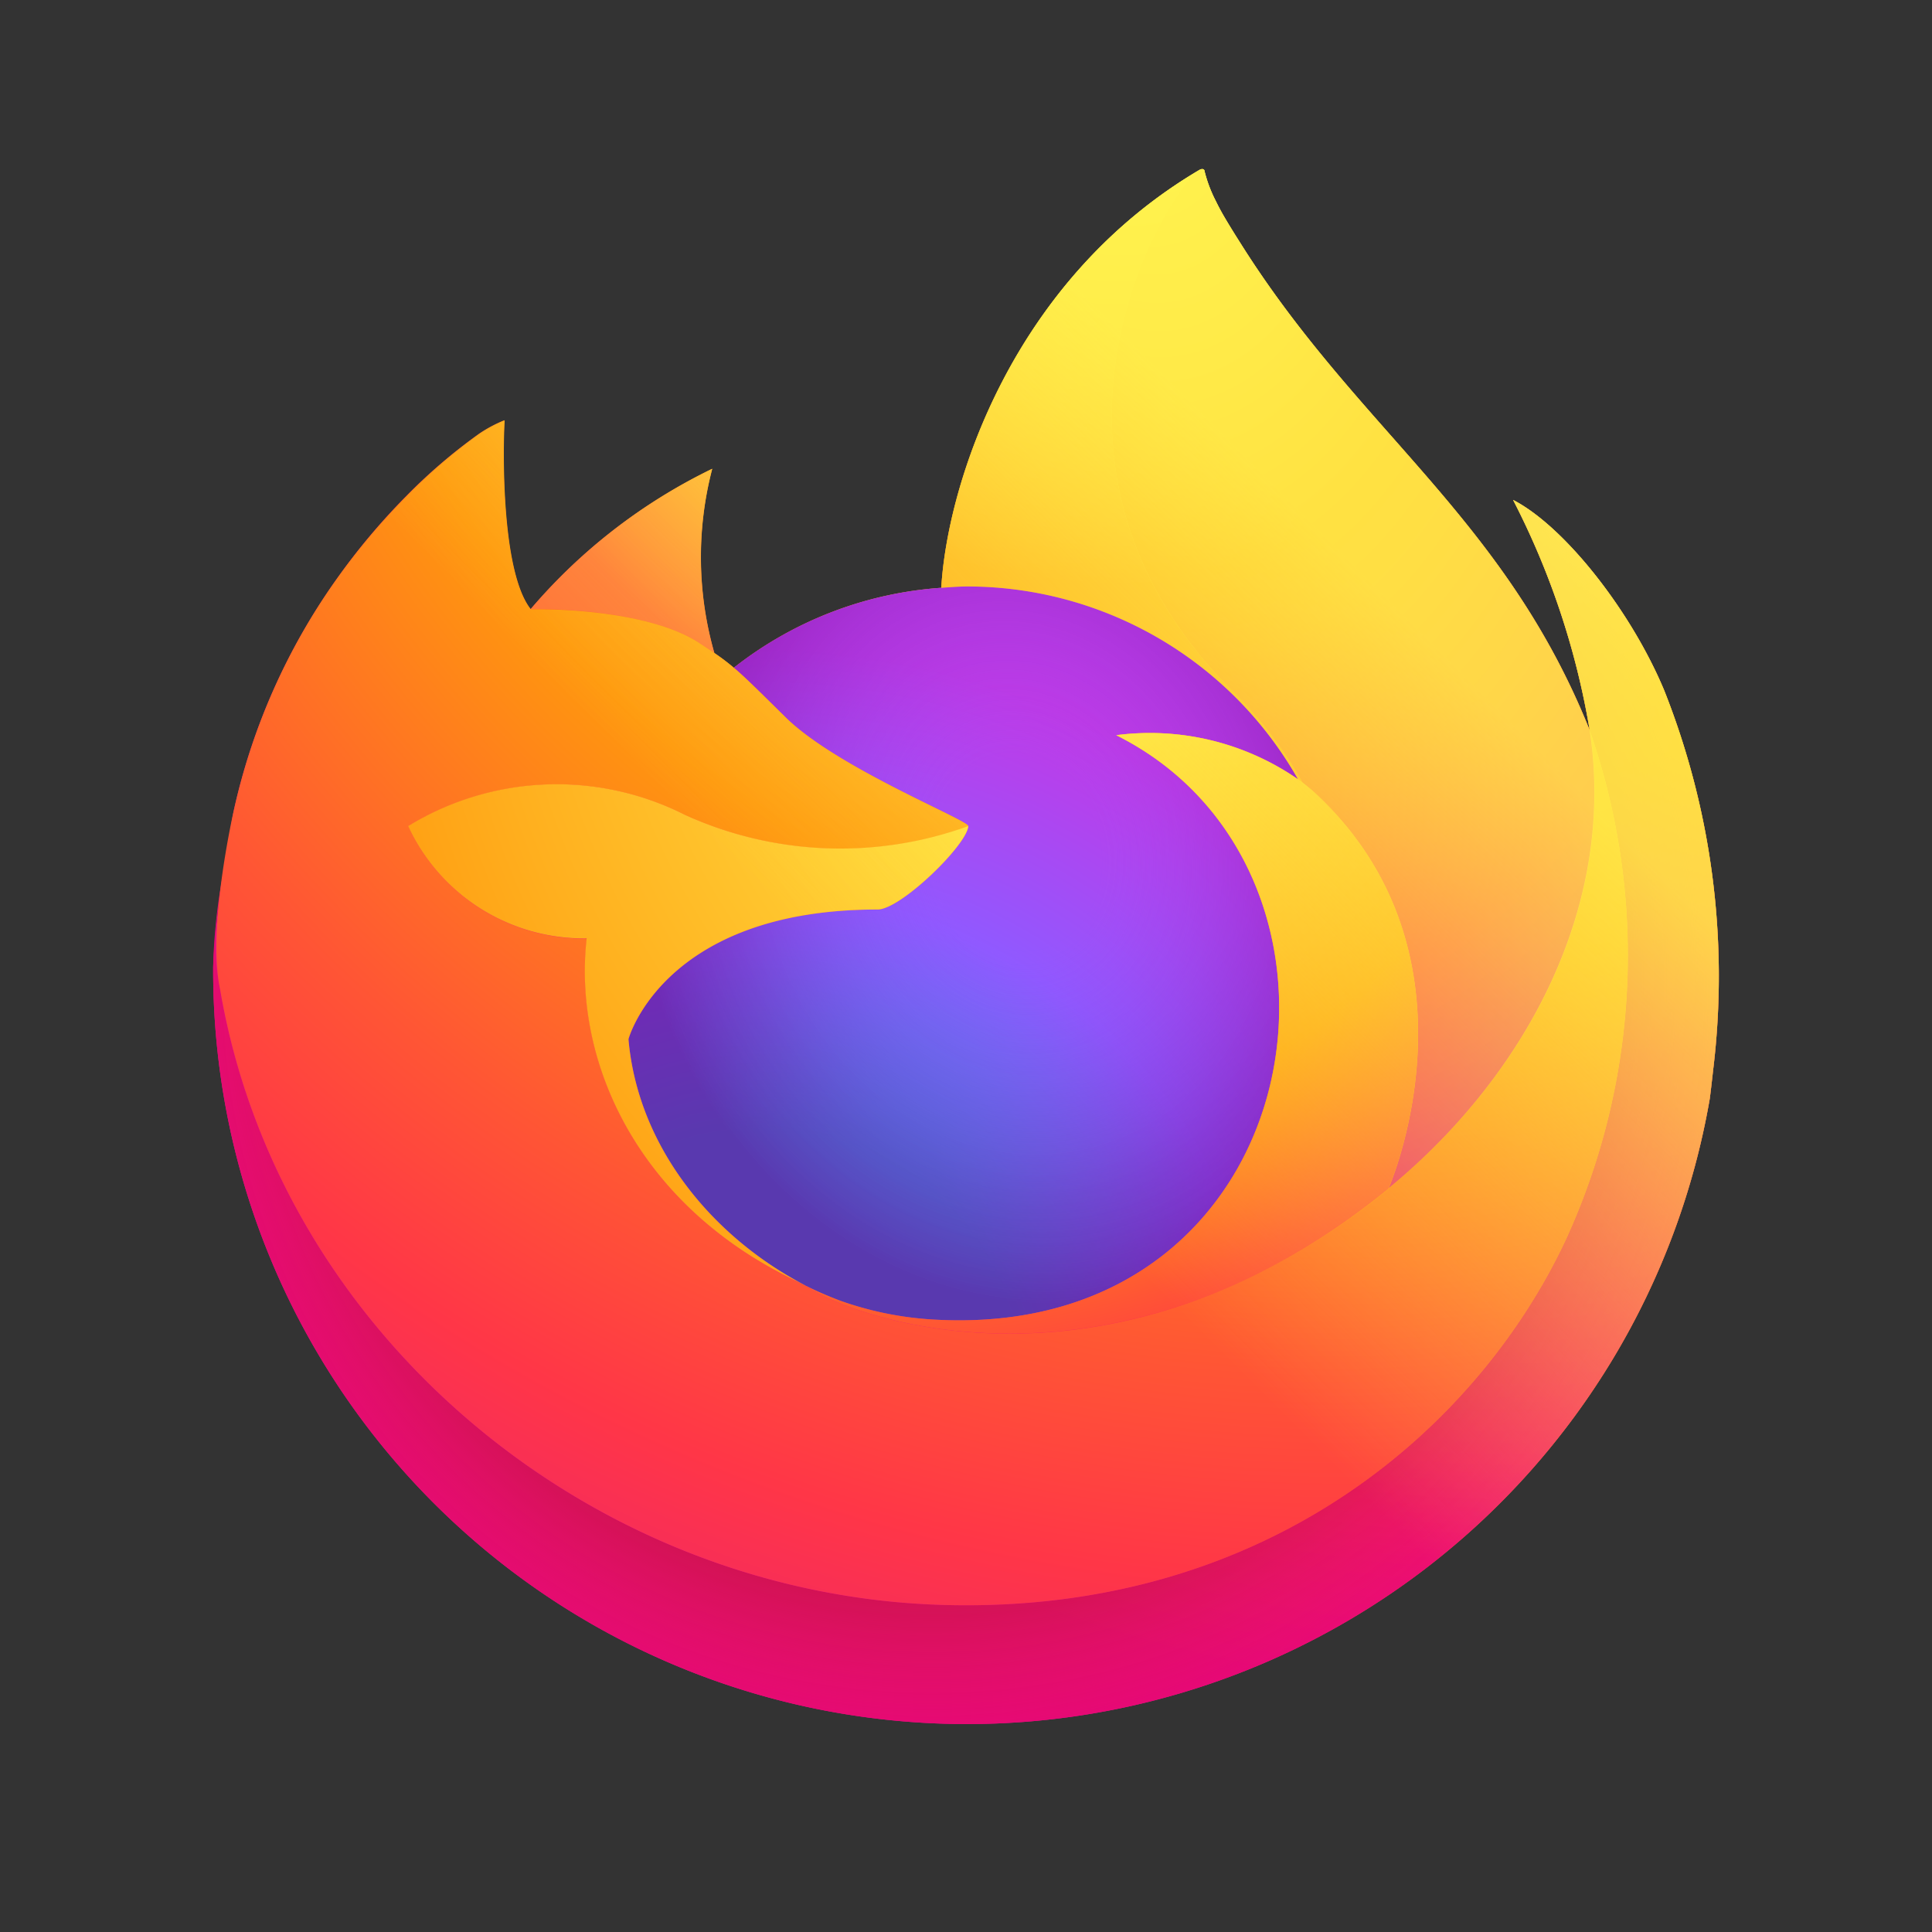 <svg xmlns="http://www.w3.org/2000/svg" width="400" height="400" fill="none" viewBox="0 0 400 400" data-lt-extension-installed="true"><rect x="0" y="0" width="400" height="400" fill="#333333" stroke="none"/><linearGradient id="a" x1="323.926" x2="64.895" y1="84.878" y2="334.831" gradientUnits="userSpaceOnUse"><stop offset=".048" stop-color="#fff44f"/><stop offset=".111" stop-color="#ffe847"/><stop offset=".225" stop-color="#ffc830"/><stop offset=".368" stop-color="#ff980e"/><stop offset=".401" stop-color="#ff8b16"/><stop offset=".462" stop-color="#ff672a"/><stop offset=".534" stop-color="#ff3647"/><stop offset=".705" stop-color="#e31587"/></linearGradient><radialGradient id="b" cx="0" cy="0" r="1" gradientTransform="matrix(325.338 0 0 325.29 311.955 70.73)" gradientUnits="userSpaceOnUse"><stop offset=".129" stop-color="#ffbd4f"/><stop offset=".186" stop-color="#ffac31"/><stop offset=".247" stop-color="#ff9d17"/><stop offset=".283" stop-color="#ff980e"/><stop offset=".403" stop-color="#ff563b"/><stop offset=".467" stop-color="#ff3750"/><stop offset=".71" stop-color="#f5156c"/><stop offset=".782" stop-color="#eb0878"/><stop offset=".86" stop-color="#e50080"/></radialGradient><radialGradient id="c" cx="0" cy="0" r="1" gradientTransform="matrix(325.338 0 0 325.29 193.074 203.718)" gradientUnits="userSpaceOnUse"><stop offset=".3" stop-color="#960e18"/><stop offset=".351" stop-color="#b11927" stop-opacity=".74"/><stop offset=".435" stop-color="#db293d" stop-opacity=".343"/><stop offset=".497" stop-color="#f5334b" stop-opacity=".094"/><stop offset=".53" stop-color="#ff3750" stop-opacity="0"/></radialGradient><radialGradient id="d" cx="0" cy="0" r="1" gradientTransform="matrix(235.693 0 0 235.659 232.296 -3.09)" gradientUnits="userSpaceOnUse"><stop offset=".132" stop-color="#fff44f"/><stop offset=".252" stop-color="#ffdc3e"/><stop offset=".506" stop-color="#ff9d12"/><stop offset=".526" stop-color="#ff980e"/></radialGradient><radialGradient id="e" cx="0" cy="0" r="1" gradientTransform="matrix(154.908 0 0 154.885 157.088 288.685)" gradientUnits="userSpaceOnUse"><stop offset=".353" stop-color="#3a8ee6"/><stop offset=".472" stop-color="#5c79f0"/><stop offset=".669" stop-color="#9059ff"/><stop offset="1" stop-color="#c139e6"/></radialGradient><radialGradient id="f" cx="0" cy="0" r="1" gradientTransform="matrix(79.831 -19.298 22.59 93.45 210.851 177.059)" gradientUnits="userSpaceOnUse"><stop offset=".206" stop-color="#9059ff" stop-opacity="0"/><stop offset=".278" stop-color="#8c4ff3" stop-opacity=".064"/><stop offset=".747" stop-color="#7716a8" stop-opacity=".45"/><stop offset=".975" stop-color="#6e008b" stop-opacity=".6"/></radialGradient><radialGradient id="g" cx="0" cy="0" r="1" gradientTransform="matrix(111.44 0 0 111.424 188.966 57.42)" gradientUnits="userSpaceOnUse"><stop offset="0" stop-color="#ffe226"/><stop offset=".121" stop-color="#ffdb27"/><stop offset=".295" stop-color="#ffc82a"/><stop offset=".502" stop-color="#ffa930"/><stop offset=".732" stop-color="#ff7e37"/><stop offset=".792" stop-color="#ff7139"/></radialGradient><radialGradient id="h" cx="0" cy="0" r="1" gradientTransform="matrix(475.466 0 0 475.395 276.56 -13.253)" gradientUnits="userSpaceOnUse"><stop offset=".113" stop-color="#fff44f"/><stop offset=".456" stop-color="#ff980e"/><stop offset=".622" stop-color="#ff5634"/><stop offset=".716" stop-color="#ff3647"/><stop offset=".904" stop-color="#e31587"/></radialGradient><radialGradient id="i" cx="0" cy="0" r="1" gradientTransform="matrix(36.571 346.504 -227.441 24.005 236.487 13.18)" gradientUnits="userSpaceOnUse"><stop offset="0" stop-color="#fff44f"/><stop offset=".06" stop-color="#ffe847"/><stop offset=".168" stop-color="#ffc830"/><stop offset=".304" stop-color="#ff980e"/><stop offset=".356" stop-color="#ff8b16"/><stop offset=".455" stop-color="#ff672a"/><stop offset=".57" stop-color="#ff3647"/><stop offset=".737" stop-color="#e31587"/></radialGradient><radialGradient id="j" cx="0" cy="0" r="1" gradientTransform="matrix(296.841 0 0 296.798 186.341 98.692)" gradientUnits="userSpaceOnUse"><stop offset=".137" stop-color="#fff44f"/><stop offset=".48" stop-color="#ff980e"/><stop offset=".592" stop-color="#ff5634"/><stop offset=".655" stop-color="#ff3647"/><stop offset=".904" stop-color="#e31587"/></radialGradient><radialGradient id="k" cx="0" cy="0" r="1" gradientTransform="matrix(324.891 0 0 324.843 264.699 116.062)" gradientUnits="userSpaceOnUse"><stop offset=".094" stop-color="#fff44f"/><stop offset=".231" stop-color="#ffe141"/><stop offset=".509" stop-color="#ffaf1e"/><stop offset=".626" stop-color="#ff980e"/></radialGradient><linearGradient id="l" x1="320.813" x2="100.405" y1="83.541" y2="303.978" gradientUnits="userSpaceOnUse"><stop offset=".167" stop-color="#fff44f" stop-opacity=".8"/><stop offset=".266" stop-color="#fff44f" stop-opacity=".634"/><stop offset=".489" stop-color="#fff44f" stop-opacity=".217"/><stop offset=".6" stop-color="#fff44f" stop-opacity="0"/></linearGradient><path fill="url(#a)" d="M344.582 143.005c-6.781-16.313-20.535-33.927-31.307-39.495a162.113 162.113 0 0 1 15.805 47.362l.028.262c-17.645-43.984-47.566-61.719-72.004-100.336-1.236-1.953-2.472-3.91-3.676-5.975a48.96 48.96 0 0 1-1.719-3.22 28.38 28.38 0 0 1-2.328-6.18.403.403 0 0 0-.354-.403.556.556 0 0 0-.294 0c-.02 0-.052.036-.077.044-.024.008-.076.044-.112.06l.06-.104c-39.199 22.948-52.499 65.431-53.723 86.68a78.068 78.068 0 0 0-42.948 16.551 46.78 46.78 0 0 0-4.026-3.052 72.324 72.324 0 0 1-.439-38.138 115.569 115.569 0 0 0-37.564 29.027h-.073c-6.185-7.838-5.75-33.685-5.396-39.084a27.915 27.915 0 0 0-5.21 2.765 113.64 113.64 0 0 0-15.253 13.065 136.216 136.216 0 0 0-14.588 17.501v.024-.028a131.769 131.769 0 0 0-20.938 47.277l-.21 1.031c-.294 1.373-1.353 8.249-1.534 9.743 0 .117-.024.225-.036.342a148.69 148.69 0 0 0-2.533 21.511v.805a156.03 156.03 0 0 0 41.17 105.468 156.083 156.083 0 0 0 210.278 17.907 156.037 156.037 0 0 0 58.415-96.988c.262-2.013.476-4.006.709-6.039a160.44 160.44 0 0 0-10.123-78.383zM164.714 265.147c.729.35 1.413.728 2.162 1.062l.109.069a82.655 82.655 0 0 1-2.271-1.131zM329.12 151.17v-.149l.028.165z"/><path fill="url(#b)" d="M344.582 143.005c-6.781-16.313-20.535-33.927-31.307-39.495a162.113 162.113 0 0 1 15.805 47.362v.149l.028.165a141.292 141.292 0 0 1-4.856 105.313c-17.886 38.372-61.18 77.702-128.948 75.789-73.224-2.073-137.71-56.4-149.766-127.556-2.194-11.22 0-16.909 1.104-26.028a116.243 116.243 0 0 0-2.509 21.531v.805a156.03 156.03 0 0 0 41.17 105.468 156.088 156.088 0 0 0 210.278 17.907 156.037 156.037 0 0 0 58.415-96.988c.262-2.013.476-4.006.709-6.039a160.44 160.44 0 0 0-10.123-78.383z"/><path fill="url(#c)" d="M344.582 143.005c-6.781-16.313-20.535-33.927-31.307-39.495a162.113 162.113 0 0 1 15.805 47.362v.149l.028.165a141.292 141.292 0 0 1-4.856 105.313c-17.886 38.372-61.18 77.702-128.948 75.789-73.224-2.073-137.71-56.4-149.766-127.556-2.194-11.22 0-16.909 1.104-26.028a116.243 116.243 0 0 0-2.509 21.531v.805a156.03 156.03 0 0 0 41.17 105.468 156.088 156.088 0 0 0 210.278 17.907 156.037 156.037 0 0 0 58.415-96.988c.262-2.013.476-4.006.709-6.039a160.44 160.44 0 0 0-10.123-78.383z"/><path fill="url(#d)" d="M268.745 161.348c.338.237.652.475.971.713a84.963 84.963 0 0 0-14.496-18.903c-48.505-48.505-12.712-105.171-6.676-108.05l.06-.088c-39.199 22.948-52.499 65.431-53.723 86.68 1.82-.125 3.624-.278 5.484-.278a78.76 78.76 0 0 1 68.38 39.926z"/><path fill="url(#e)" d="M200.466 171.034c-.258 3.881-13.972 17.268-18.768 17.268-44.377 0-51.581 26.841-51.581 26.841 1.965 22.602 17.717 41.218 36.759 51.066.87.451 1.752.858 2.633 1.256a85.77 85.77 0 0 0 4.583 1.876 69.406 69.406 0 0 0 20.306 3.918c77.782 3.647 92.849-93.001 36.718-121.046a53.877 53.877 0 0 1 37.629 9.135 78.76 78.76 0 0 0-68.38-39.926c-1.852 0-3.664.153-5.484.277a78.075 78.075 0 0 0-42.948 16.551c2.38 2.013 5.066 4.703 10.723 10.279 10.59 10.431 37.75 21.237 37.81 22.505z"/><path fill="url(#f)" d="M200.466 171.034c-.258 3.881-13.972 17.268-18.768 17.268-44.377 0-51.581 26.841-51.581 26.841 1.965 22.602 17.717 41.218 36.759 51.066.87.451 1.752.858 2.633 1.256a85.77 85.77 0 0 0 4.583 1.876 69.406 69.406 0 0 0 20.306 3.918c77.782 3.647 92.849-93.001 36.718-121.046a53.877 53.877 0 0 1 37.629 9.135 78.76 78.76 0 0 0-68.38-39.926c-1.852 0-3.664.153-5.484.277a78.075 78.075 0 0 0-42.948 16.551c2.38 2.013 5.066 4.703 10.723 10.279 10.59 10.431 37.75 21.237 37.81 22.505z"/><path fill="url(#g)" d="M144.657 133.061a99.27 99.27 0 0 1 3.221 2.137 72.332 72.332 0 0 1-.438-38.138 115.578 115.578 0 0 0-37.565 29.028c.761-.021 23.399-.427 34.782 6.973z"/><path fill="url(#h)" d="M45.558 204.733c12.044 71.156 76.542 125.482 149.766 127.556 67.768 1.916 111.062-37.418 128.948-75.79a141.29 141.29 0 0 0 4.856-105.312v-.149c0-.117-.024-.185 0-.149l.028.262c5.537 36.141-12.849 71.155-41.591 94.832l-.088.202c-56.002 45.602-109.596 27.513-120.444 20.13a82.698 82.698 0 0 1-2.271-1.132c-32.652-15.604-46.141-45.349-43.25-70.857a40.076 40.076 0 0 1-36.968-23.251 58.867 58.867 0 0 1 57.375-2.303 77.72 77.72 0 0 0 58.595 2.303c-.06-1.268-27.22-12.078-37.81-22.505-5.657-5.576-8.343-8.261-10.722-10.278a46.59 46.59 0 0 0-4.027-3.052 217.165 217.165 0 0 0-3.221-2.138c-11.383-7.4-34.021-6.993-34.77-6.973h-.072c-6.185-7.839-5.75-33.686-5.396-39.085a27.907 27.907 0 0 0-5.21 2.766 113.627 113.627 0 0 0-15.253 13.065 136.194 136.194 0 0 0-14.65 17.461v.024-.029a131.781 131.781 0 0 0-20.937 47.278c-.077.318-5.622 24.555-2.888 37.124z"/><path fill="url(#i)" d="M255.228 143.158a84.963 84.963 0 0 1 14.496 18.923 32.53 32.53 0 0 1 2.339 1.916c35.382 32.611 16.843 78.709 15.462 81.99 28.742-23.677 47.111-58.691 41.591-94.833-17.653-44.004-47.574-61.739-72.012-100.356-1.236-1.953-2.472-3.91-3.676-5.975a48.96 48.96 0 0 1-1.719-3.22 28.38 28.38 0 0 1-2.328-6.18.403.403 0 0 0-.354-.403.556.556 0 0 0-.294 0c-.02 0-.052.036-.077.044-.024.008-.076.044-.112.06-6.036 2.863-41.829 59.53 6.684 108.034z"/><path fill="url(#j)" d="M272.039 163.977a32.557 32.557 0 0 0-2.34-1.917c-.318-.237-.632-.475-.97-.712a53.877 53.877 0 0 0-37.629-9.135c56.131 28.061 41.072 124.693-36.718 121.046a69.406 69.406 0 0 1-20.306-3.918 81.8 81.8 0 0 1-4.583-1.876 57.946 57.946 0 0 1-2.633-1.256l.109.069c10.847 7.403 64.425 25.492 120.443-20.13l.089-.202c1.397-3.261 19.936-49.371-15.462-81.969z"/><path fill="url(#k)" d="M130.117 215.143s7.204-26.841 51.581-26.841c4.796 0 18.522-13.387 18.768-17.268a77.725 77.725 0 0 1-58.595-2.302 58.865 58.865 0 0 0-57.375 2.302 40.076 40.076 0 0 0 36.968 23.251c-2.891 25.512 10.598 55.257 43.25 70.857.729.351 1.413.729 2.162 1.063-19.058-9.843-34.794-28.46-36.759-51.062z"/><path fill="url(#l)" d="M344.582 143.005c-6.781-16.313-20.535-33.927-31.307-39.495a162.113 162.113 0 0 1 15.805 47.362l.028.262c-17.645-43.984-47.566-61.719-72.004-100.336-1.236-1.953-2.472-3.91-3.676-5.975a48.96 48.96 0 0 1-1.719-3.22 28.38 28.38 0 0 1-2.328-6.18.403.403 0 0 0-.354-.403.556.556 0 0 0-.294 0c-.02 0-.052.036-.077.044-.024.008-.076.044-.112.06l.06-.104c-39.199 22.948-52.499 65.431-53.723 86.68 1.82-.125 3.624-.278 5.484-.278a78.77 78.77 0 0 1 68.38 39.926 53.882 53.882 0 0 0-37.629-9.135c56.131 28.061 41.072 124.694-36.718 121.046a69.405 69.405 0 0 1-20.306-3.917 82.565 82.565 0 0 1-4.583-1.876c-.881-.403-1.763-.806-2.633-1.257l.109.069a82.655 82.655 0 0 1-2.271-1.131c.729.35 1.413.728 2.162 1.062-19.058-9.847-34.794-28.463-36.759-51.065 0 0 7.204-26.842 51.581-26.842 4.796 0 18.522-13.386 18.768-17.267-.06-1.269-27.22-12.078-37.81-22.506-5.657-5.576-8.343-8.261-10.723-10.278a46.78 46.78 0 0 0-4.026-3.052 72.324 72.324 0 0 1-.439-38.138 115.569 115.569 0 0 0-37.564 29.027h-.073c-6.185-7.838-5.75-33.685-5.396-39.084a27.915 27.915 0 0 0-5.21 2.766 113.64 113.64 0 0 0-15.253 13.064 136.216 136.216 0 0 0-14.588 17.501v.024-.028a131.769 131.769 0 0 0-20.938 47.277l-.21 1.031c-.294 1.373-1.61 8.346-1.8 9.844a181.536 181.536 0 0 0-2.303 21.752v.805a156.03 156.03 0 0 0 41.17 105.468 156.083 156.083 0 0 0 210.278 17.907 156.037 156.037 0 0 0 58.415-96.988c.262-2.013.476-4.006.709-6.039a160.44 160.44 0 0 0-10.123-78.383zm-15.482 8.016l.028.165z"/></svg>